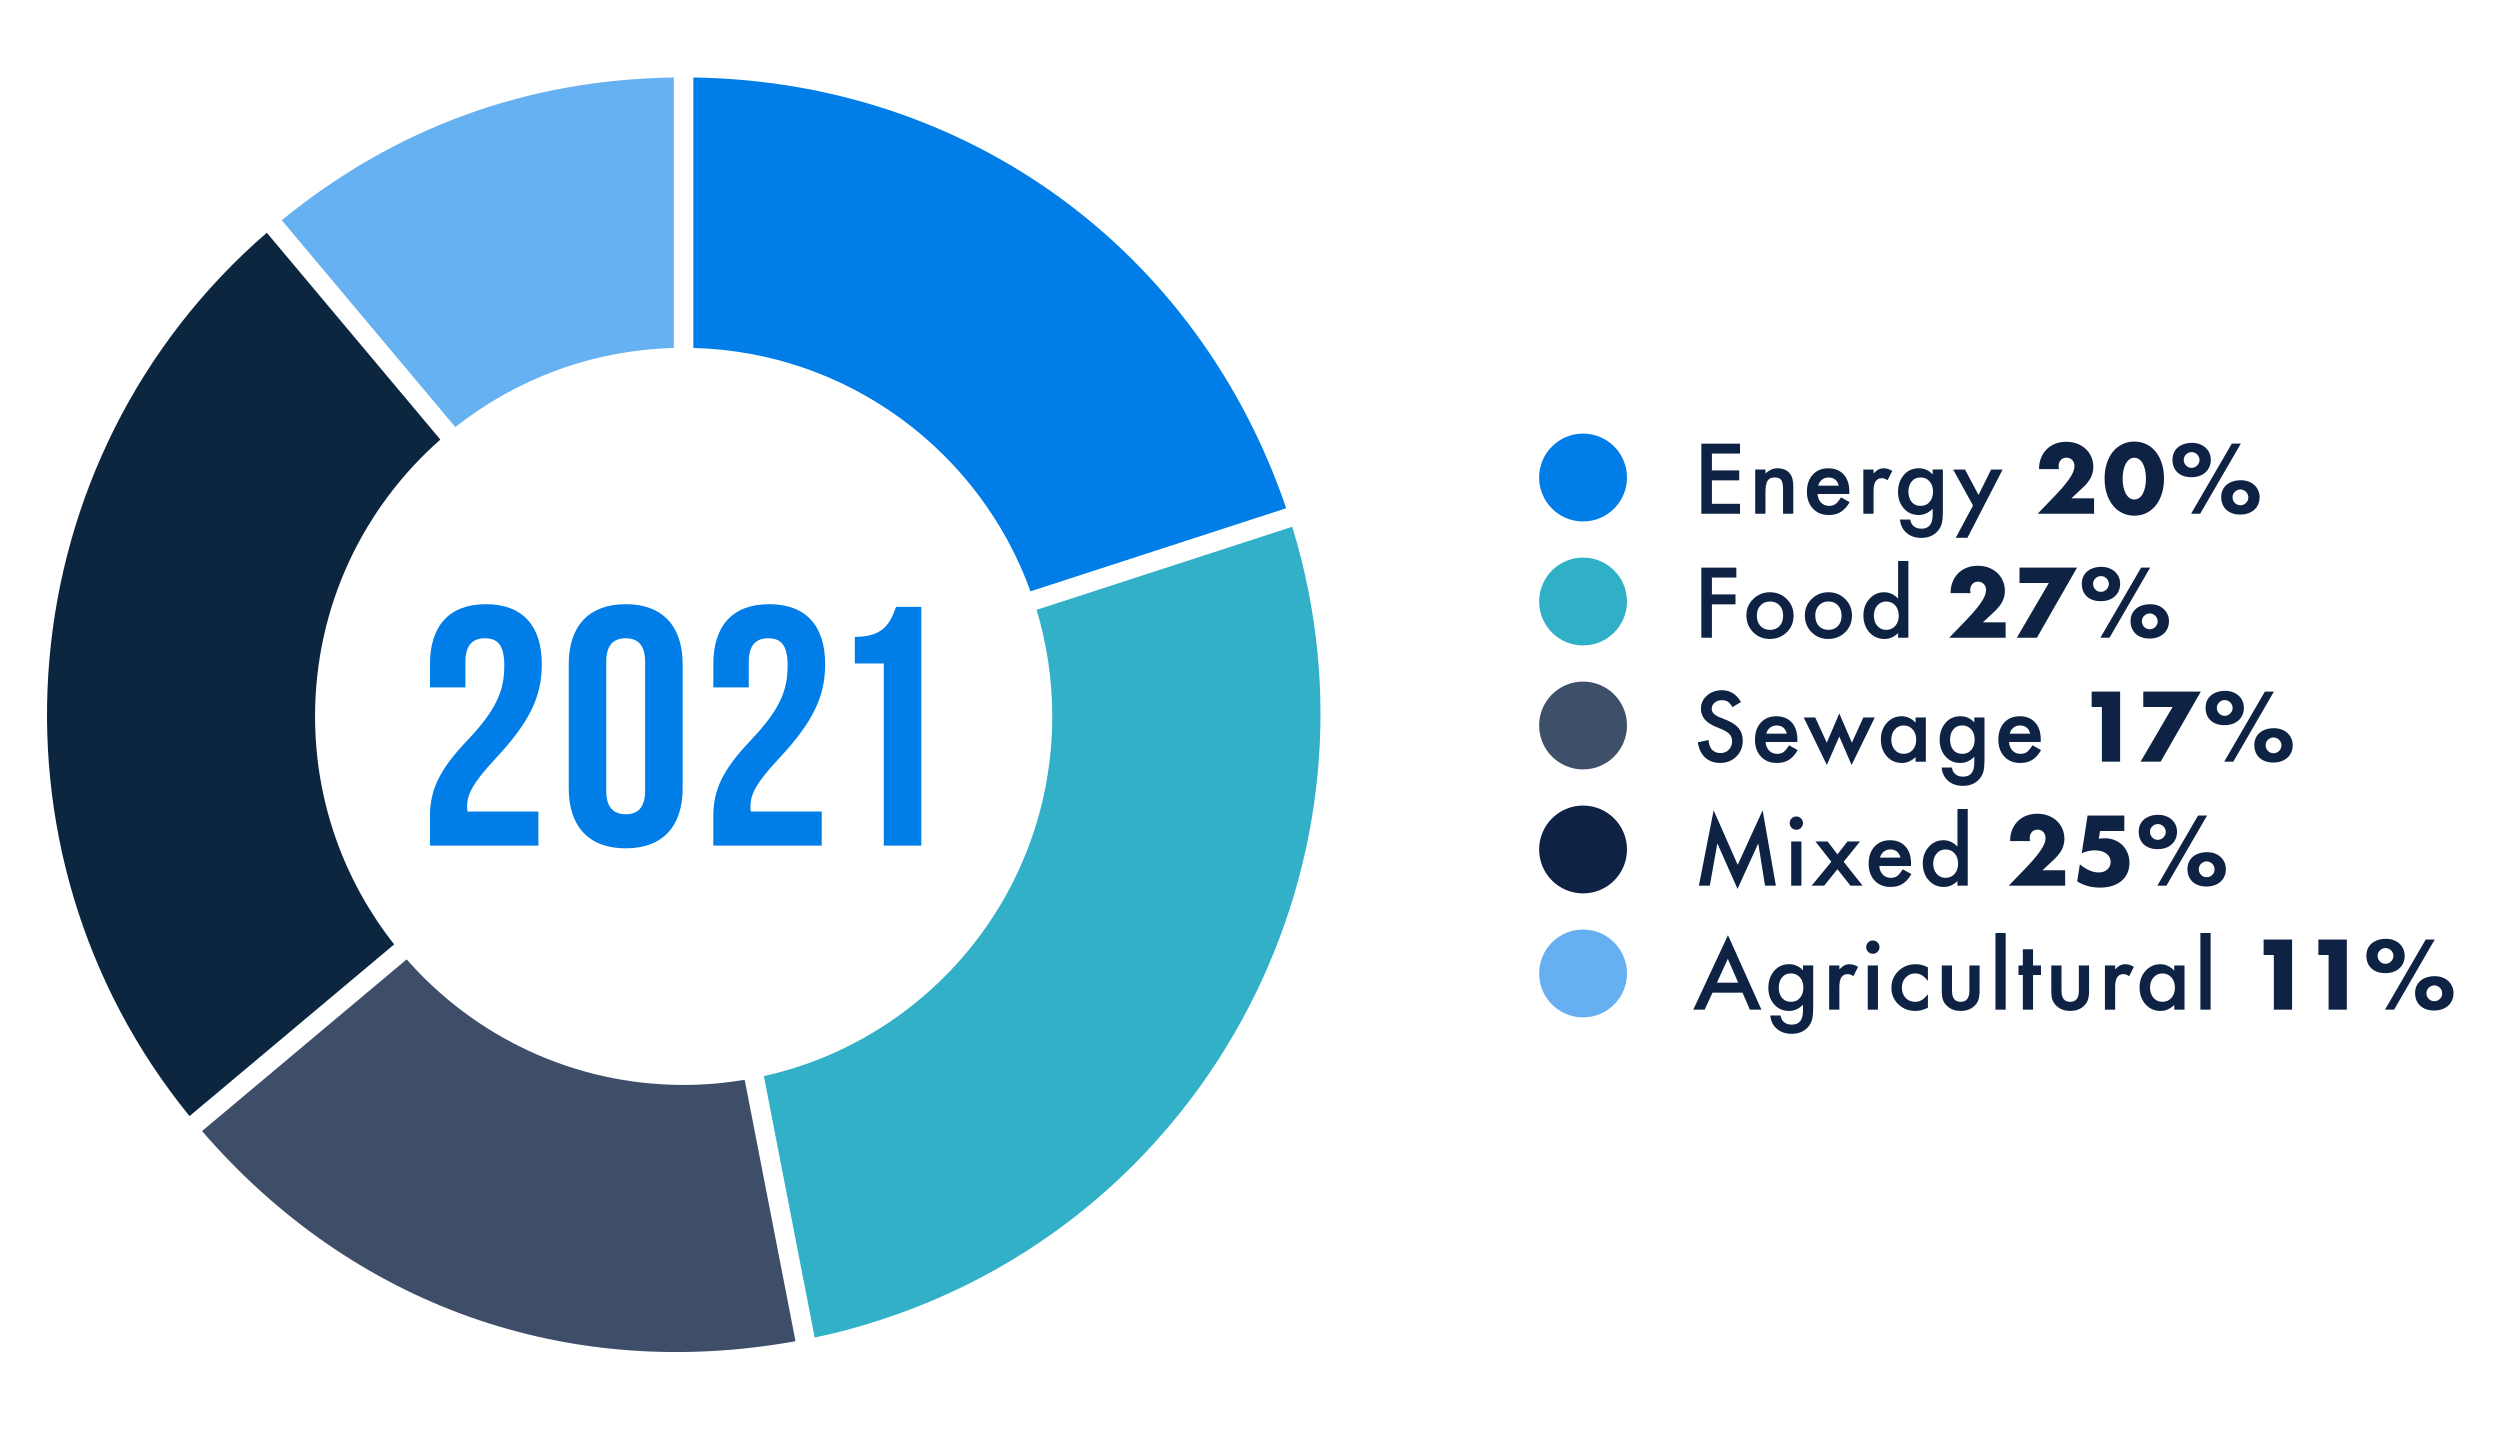 <?xml version="1.0" encoding="utf-8"?>
<!-- Generator: Adobe Illustrator 24.0.3, SVG Export Plug-In . SVG Version: 6.00 Build 0)  -->
<svg version="1.1" id="Layer_1" xmlns="http://www.w3.org/2000/svg" xmlns:xlink="http://www.w3.org/1999/xlink" x="0px" y="0px"
	 viewBox="0 0 161.309 92.239" style="enable-background:new 0 0 161.309 92.239;" xml:space="preserve">
<style type="text/css">
	.st0{fill:#0C2640;}
	.st1{fill:#3E4E69;}
	.st2{fill:#31B0C8;}
	.st3{fill:#007DE7;}
	.st4{fill:#66B1F1;}
	.st5{fill:#0E2244;}
	.st6{fill:#30B0C7;}
	.st7{fill:#3D4F69;}
	.st8{fill:#66B0F2;}
</style>
<g>
	<path class="st0" d="M20.329,46.221c0-7.117,3.13-13.499,8.084-17.858L17.215,15.017C0.455,29.518-1.76,54.826,12.228,72.016
		l13.206-11.081C22.24,56.886,20.329,51.778,20.329,46.221"/>
	<path class="st1" d="M44.112,70.004c-7.126,0-13.514-3.138-17.873-8.102L13.036,72.98c9.735,11.283,23.625,16.203,38.293,13.56
		L48.05,69.673C46.769,69.887,45.454,70.004,44.112,70.004"/>
	<path class="st2" d="M83.378,33.989l-16.495,5.36c0.657,2.175,1.013,4.481,1.013,6.871c0,11.358-7.964,20.85-18.609,23.213
		l3.278,16.868c1.489-0.309,2.726-0.641,4.24-1.133C78.154,78.231,89.969,55.368,83.378,33.989"/>
	<path class="st3" d="M66.49,38.153l16.5-5.361C77.295,16.082,62.388,5.252,44.736,5v17.452
		C54.767,22.712,63.253,29.175,66.49,38.153"/>
	<path class="st4" d="M43.478,22.453V5c-9.462,0.131-17.967,3.226-25.299,9.208L29.38,27.557
		C33.277,24.477,38.159,22.593,43.478,22.453"/>
</g>
<g>
	<path class="st3" d="M102.145,33.646c1.566,0,2.835-1.269,2.835-2.835c0-1.565-1.269-2.834-2.835-2.834s-2.835,1.269-2.835,2.834
		C99.31,32.377,100.579,33.646,102.145,33.646"/>
</g>
<g>
	<path class="st5" d="M112.272,29.266h-1.813v1.087h1.761v0.642h-1.761v1.512h1.813v0.642h-2.496v-4.523h2.496V29.266z"/>
	<path class="st5" d="M113.253,30.294h0.662v0.264c0.23-0.229,0.49-0.343,0.779-0.343c0.332,0,0.591,0.104,0.776,0.313
		c0.16,0.178,0.24,0.468,0.24,0.87v1.749h-0.662v-1.594c0-0.281-0.039-0.476-0.117-0.583c-0.076-0.109-0.215-0.164-0.416-0.164
		c-0.219,0-0.374,0.072-0.466,0.217c-0.09,0.143-0.135,0.392-0.135,0.747v1.377h-0.662L113.253,30.294L113.253,30.294z"/>
	<path class="st5" d="M119.321,31.876h-2.045c0.018,0.234,0.094,0.421,0.229,0.56c0.135,0.137,0.308,0.205,0.519,0.205
		c0.164,0,0.3-0.039,0.407-0.117c0.105-0.078,0.226-0.223,0.36-0.434l0.557,0.311c-0.086,0.146-0.177,0.272-0.272,0.376
		c-0.096,0.105-0.198,0.191-0.308,0.258c-0.109,0.068-0.228,0.117-0.354,0.148s-0.265,0.047-0.413,0.047
		c-0.426,0-0.768-0.137-1.025-0.41c-0.258-0.275-0.387-0.641-0.387-1.096c0-0.451,0.125-0.816,0.375-1.096
		c0.252-0.275,0.586-0.413,1.002-0.413c0.42,0,0.752,0.134,0.996,0.401c0.242,0.266,0.363,0.634,0.363,1.104L119.321,31.876z
		 M118.645,31.337c-0.092-0.352-0.313-0.527-0.665-0.527c-0.08,0-0.155,0.013-0.226,0.037s-0.134,0.06-0.192,0.105
		s-0.107,0.101-0.148,0.165s-0.072,0.138-0.094,0.22H118.645z"/>
	<path class="st5" d="M120.229,30.294h0.659v0.255c0.121-0.127,0.229-0.214,0.322-0.261c0.096-0.049,0.209-0.073,0.34-0.073
		c0.174,0,0.355,0.057,0.545,0.17l-0.302,0.604c-0.125-0.09-0.247-0.135-0.366-0.135c-0.359,0-0.539,0.271-0.539,0.814v1.479h-0.659
		V30.294z"/>
	<path class="st5" d="M125.359,33.08c0,0.135-0.005,0.253-0.014,0.356c-0.009,0.102-0.021,0.192-0.036,0.271
		c-0.047,0.215-0.139,0.399-0.275,0.554c-0.258,0.297-0.612,0.445-1.063,0.445c-0.381,0-0.694-0.103-0.94-0.308
		c-0.254-0.211-0.4-0.503-0.439-0.876h0.662c0.025,0.141,0.067,0.249,0.126,0.325c0.137,0.178,0.336,0.267,0.598,0.267
		c0.482,0,0.724-0.296,0.724-0.888v-0.398c-0.262,0.268-0.563,0.401-0.905,0.401c-0.389,0-0.707-0.141-0.955-0.422
		c-0.25-0.285-0.375-0.642-0.375-1.069c0-0.416,0.116-0.77,0.349-1.061c0.25-0.309,0.58-0.463,0.99-0.463
		c0.359,0,0.658,0.134,0.896,0.401v-0.322h0.659v2.787H125.359z M124.726,31.727c0-0.277-0.074-0.499-0.223-0.665
		c-0.15-0.17-0.343-0.255-0.577-0.255c-0.25,0-0.447,0.093-0.592,0.278c-0.131,0.166-0.196,0.381-0.196,0.645
		c0,0.26,0.065,0.473,0.196,0.639c0.143,0.182,0.34,0.272,0.592,0.272s0.451-0.092,0.598-0.275
		C124.658,32.199,124.726,31.986,124.726,31.727z"/>
	<path class="st5" d="M127.306,32.617l-1.283-2.323h0.765l0.873,1.641l0.814-1.641h0.744l-2.273,4.406h-0.753L127.306,32.617z"/>
</g>
<g>
	<path class="st5" d="M135.118,33.148h-3.642l1.122-1.164c0.296-0.308,0.527-0.569,0.695-0.783s0.293-0.395,0.375-0.543
		c0.082-0.147,0.134-0.268,0.153-0.359c0.021-0.093,0.03-0.17,0.03-0.234c0-0.068-0.012-0.134-0.033-0.198
		c-0.022-0.063-0.055-0.121-0.099-0.171s-0.098-0.09-0.159-0.12c-0.062-0.029-0.135-0.045-0.219-0.045
		c-0.16,0-0.285,0.052-0.375,0.156c-0.091,0.104-0.136,0.234-0.136,0.39c0,0.044,0.006,0.108,0.019,0.192h-1.284
		c0-0.264,0.043-0.504,0.129-0.72c0.086-0.217,0.207-0.402,0.363-0.559c0.155-0.156,0.341-0.275,0.555-0.359
		s0.449-0.126,0.705-0.126c0.252,0,0.485,0.04,0.699,0.119c0.214,0.08,0.398,0.192,0.555,0.336c0.156,0.145,0.278,0.315,0.366,0.514
		s0.132,0.413,0.132,0.645c0,0.248-0.053,0.478-0.159,0.688c-0.105,0.21-0.274,0.425-0.507,0.645l-0.75,0.702h1.464L135.118,33.148
		L135.118,33.148z"/>
	<path class="st5" d="M135.796,30.88c0-0.36,0.047-0.688,0.142-0.981c0.094-0.294,0.226-0.545,0.396-0.753s0.372-0.369,0.606-0.483
		c0.233-0.113,0.492-0.171,0.776-0.171c0.28,0,0.538,0.058,0.774,0.171c0.235,0.114,0.438,0.275,0.605,0.483
		s0.299,0.459,0.394,0.753c0.094,0.294,0.141,0.621,0.141,0.981c0,0.359-0.047,0.687-0.141,0.98
		c-0.095,0.294-0.226,0.546-0.394,0.756s-0.37,0.372-0.605,0.486c-0.236,0.114-0.494,0.171-0.774,0.171
		c-0.284,0-0.543-0.057-0.776-0.171c-0.234-0.114-0.437-0.276-0.606-0.486s-0.302-0.462-0.396-0.756
		C135.843,31.566,135.796,31.239,135.796,30.88z M136.96,30.88c0,0.199,0.018,0.382,0.054,0.546s0.087,0.306,0.153,0.426
		s0.145,0.213,0.237,0.279c0.092,0.065,0.195,0.099,0.312,0.099c0.112,0,0.215-0.033,0.31-0.099
		c0.094-0.066,0.173-0.159,0.236-0.279c0.064-0.12,0.114-0.262,0.15-0.426s0.054-0.347,0.054-0.546c0-0.196-0.018-0.377-0.054-0.543
		s-0.086-0.309-0.15-0.427c-0.063-0.117-0.143-0.21-0.236-0.275c-0.095-0.066-0.197-0.1-0.31-0.1c-0.116,0-0.22,0.033-0.312,0.1
		c-0.093,0.065-0.171,0.158-0.237,0.275c-0.066,0.118-0.117,0.261-0.153,0.427S136.96,30.684,136.96,30.88z"/>
	<path class="st5" d="M140.176,29.661c0-0.168,0.031-0.319,0.093-0.456c0.062-0.136,0.149-0.25,0.262-0.342
		c0.111-0.092,0.245-0.163,0.398-0.213c0.154-0.05,0.325-0.075,0.514-0.075c0.172,0,0.332,0.027,0.479,0.081
		c0.148,0.055,0.276,0.129,0.384,0.226c0.108,0.096,0.192,0.211,0.252,0.345c0.061,0.134,0.091,0.281,0.091,0.44
		c0,0.173-0.031,0.327-0.094,0.466c-0.062,0.138-0.147,0.256-0.258,0.354c-0.11,0.099-0.242,0.173-0.396,0.226
		c-0.154,0.052-0.323,0.077-0.508,0.077c-0.371,0-0.668-0.101-0.888-0.303S140.176,30.01,140.176,29.661z M140.902,29.674
		c0,0.136,0.048,0.256,0.144,0.359c0.096,0.104,0.218,0.156,0.366,0.156c0.067,0,0.133-0.014,0.195-0.042
		c0.062-0.028,0.115-0.065,0.161-0.111s0.083-0.1,0.111-0.162s0.042-0.127,0.042-0.194c0-0.072-0.014-0.14-0.042-0.201
		c-0.028-0.062-0.065-0.116-0.114-0.162c-0.048-0.046-0.103-0.082-0.165-0.108c-0.062-0.025-0.125-0.038-0.188-0.038
		c-0.136,0-0.255,0.049-0.357,0.146C140.953,29.414,140.902,29.533,140.902,29.674z M144.004,28.623h0.582l-2.622,4.524h-0.588
		L144.004,28.623z M143.32,32.073c0-0.168,0.03-0.318,0.093-0.453c0.062-0.134,0.147-0.248,0.258-0.342s0.243-0.166,0.399-0.216
		c0.155-0.05,0.327-0.075,0.516-0.075c0.18,0,0.344,0.027,0.492,0.081c0.147,0.054,0.274,0.13,0.381,0.229
		c0.105,0.098,0.189,0.214,0.249,0.348s0.09,0.279,0.09,0.435c0,0.168-0.03,0.321-0.09,0.459c-0.06,0.139-0.146,0.257-0.255,0.354
		c-0.11,0.098-0.242,0.174-0.396,0.228c-0.153,0.055-0.324,0.081-0.513,0.081c-0.184,0-0.351-0.025-0.501-0.078
		c-0.15-0.052-0.279-0.127-0.387-0.225c-0.108-0.098-0.191-0.217-0.249-0.357C143.349,32.401,143.32,32.245,143.32,32.073z
		 M144.052,32.086c0,0.144,0.049,0.266,0.147,0.365c0.098,0.101,0.219,0.15,0.362,0.15c0.141,0,0.261-0.05,0.36-0.15
		c0.1-0.1,0.15-0.22,0.15-0.359c0-0.072-0.015-0.14-0.042-0.201c-0.028-0.062-0.066-0.116-0.114-0.162s-0.104-0.082-0.165-0.108
		c-0.062-0.025-0.125-0.039-0.189-0.039c-0.132,0-0.25,0.049-0.354,0.145C144.104,31.821,144.052,31.941,144.052,32.086z"/>
</g>
<g>
	<path class="st6" d="M102.145,41.646c1.566,0,2.835-1.269,2.835-2.835c0-1.565-1.269-2.834-2.835-2.834s-2.835,1.269-2.835,2.834
		C99.31,40.377,100.579,41.646,102.145,41.646"/>
</g>
<g>
	<path class="st5" d="M112.035,37.266h-1.576v1.087h1.521v0.642h-1.521v2.153h-0.683v-4.523h2.259V37.266z"/>
	<path class="st5" d="M112.685,39.7c0-0.412,0.147-0.763,0.442-1.052s0.654-0.434,1.078-0.434c0.426,0,0.787,0.146,1.084,0.437
		c0.293,0.291,0.439,0.648,0.439,1.072c0,0.428-0.147,0.786-0.442,1.075c-0.297,0.287-0.661,0.431-1.093,0.431
		c-0.428,0-0.786-0.146-1.075-0.439C112.83,40.501,112.685,40.138,112.685,39.7z M113.359,39.712c0,0.285,0.076,0.511,0.229,0.677
		c0.156,0.168,0.362,0.252,0.618,0.252c0.258,0,0.464-0.083,0.618-0.249s0.231-0.388,0.231-0.665s-0.077-0.499-0.231-0.665
		c-0.156-0.168-0.362-0.252-0.618-0.252c-0.252,0-0.456,0.084-0.612,0.252S113.359,39.446,113.359,39.712z"/>
	<path class="st5" d="M116.454,39.7c0-0.412,0.147-0.763,0.442-1.052s0.654-0.434,1.078-0.434c0.426,0,0.788,0.146,1.084,0.437
		c0.293,0.291,0.439,0.648,0.439,1.072c0,0.428-0.147,0.786-0.442,1.075c-0.297,0.287-0.661,0.431-1.093,0.431
		c-0.428,0-0.786-0.146-1.075-0.439C116.598,40.501,116.454,40.138,116.454,39.7z M117.128,39.712c0,0.285,0.076,0.511,0.229,0.677
		c0.156,0.168,0.362,0.252,0.618,0.252c0.258,0,0.464-0.083,0.619-0.249s0.231-0.388,0.231-0.665s-0.077-0.499-0.231-0.665
		c-0.156-0.168-0.362-0.252-0.619-0.252c-0.252,0-0.456,0.084-0.612,0.252S117.128,39.446,117.128,39.712z"/>
	<path class="st5" d="M122.473,36.199h0.662v4.948h-0.662v-0.299c-0.26,0.254-0.554,0.381-0.882,0.381
		c-0.391,0-0.715-0.143-0.973-0.428c-0.256-0.291-0.384-0.654-0.384-1.09c0-0.426,0.128-0.781,0.384-1.066
		c0.254-0.287,0.573-0.431,0.958-0.431c0.334,0,0.633,0.137,0.896,0.41v-2.425H122.473z M120.908,39.712
		c0,0.273,0.073,0.496,0.22,0.668c0.15,0.174,0.34,0.261,0.568,0.261c0.244,0,0.441-0.084,0.592-0.252
		c0.15-0.174,0.226-0.395,0.226-0.662s-0.075-0.488-0.226-0.662c-0.15-0.17-0.346-0.255-0.586-0.255
		c-0.227,0-0.416,0.086-0.568,0.258C120.984,39.241,120.908,39.456,120.908,39.712z"/>
</g>
<g>
	<path class="st5" d="M129.412,41.148h-3.642l1.122-1.164c0.296-0.308,0.527-0.569,0.695-0.783s0.293-0.395,0.375-0.543
		c0.082-0.147,0.134-0.268,0.153-0.359c0.021-0.093,0.03-0.17,0.03-0.234c0-0.068-0.012-0.134-0.033-0.198
		c-0.022-0.063-0.055-0.121-0.099-0.171c-0.044-0.05-0.098-0.09-0.159-0.12c-0.062-0.029-0.135-0.045-0.219-0.045
		c-0.16,0-0.285,0.052-0.375,0.156c-0.091,0.104-0.136,0.234-0.136,0.39c0,0.044,0.006,0.108,0.019,0.192h-1.284
		c0-0.264,0.043-0.504,0.129-0.72c0.086-0.217,0.207-0.402,0.363-0.559c0.155-0.156,0.341-0.275,0.555-0.359
		s0.449-0.126,0.705-0.126c0.252,0,0.485,0.04,0.699,0.119c0.214,0.08,0.398,0.192,0.555,0.336c0.156,0.145,0.278,0.315,0.366,0.514
		s0.132,0.413,0.132,0.645c0,0.248-0.053,0.478-0.159,0.688c-0.105,0.21-0.274,0.425-0.507,0.645l-0.75,0.702h1.464L129.412,41.148
		L129.412,41.148z"/>
	<path class="st5" d="M132.196,37.619h-1.89v-0.996h3.714l-2.592,4.524h-1.295L132.196,37.619z"/>
	<path class="st5" d="M134.326,37.661c0-0.168,0.031-0.319,0.093-0.456c0.062-0.136,0.149-0.25,0.262-0.342
		c0.111-0.092,0.245-0.163,0.398-0.213c0.154-0.05,0.325-0.075,0.514-0.075c0.172,0,0.332,0.027,0.479,0.081
		c0.148,0.055,0.276,0.129,0.384,0.226c0.108,0.096,0.192,0.211,0.252,0.345c0.061,0.134,0.091,0.281,0.091,0.44
		c0,0.173-0.031,0.327-0.094,0.466c-0.062,0.138-0.147,0.256-0.258,0.354c-0.11,0.099-0.242,0.173-0.396,0.226
		c-0.154,0.052-0.323,0.077-0.508,0.077c-0.371,0-0.668-0.101-0.888-0.303S134.326,38.01,134.326,37.661z M135.053,37.674
		c0,0.136,0.048,0.256,0.144,0.359c0.096,0.104,0.218,0.156,0.366,0.156c0.067,0,0.133-0.014,0.195-0.042
		c0.062-0.028,0.115-0.065,0.161-0.111s0.083-0.1,0.111-0.162s0.042-0.127,0.042-0.194c0-0.072-0.014-0.14-0.042-0.201
		c-0.028-0.062-0.065-0.116-0.114-0.162c-0.048-0.046-0.103-0.082-0.165-0.108c-0.062-0.025-0.125-0.038-0.188-0.038
		c-0.136,0-0.255,0.049-0.357,0.146C135.104,37.414,135.053,37.533,135.053,37.674z M138.154,36.623h0.582l-2.622,4.524h-0.588
		L138.154,36.623z M137.471,40.073c0-0.168,0.03-0.318,0.093-0.453c0.062-0.134,0.147-0.248,0.258-0.342s0.243-0.166,0.399-0.216
		c0.155-0.05,0.327-0.075,0.516-0.075c0.18,0,0.344,0.027,0.492,0.081c0.147,0.054,0.274,0.13,0.381,0.229
		c0.105,0.098,0.189,0.214,0.249,0.348s0.09,0.279,0.09,0.435c0,0.168-0.03,0.321-0.09,0.459c-0.06,0.139-0.146,0.257-0.255,0.354
		c-0.11,0.098-0.242,0.174-0.396,0.228c-0.153,0.055-0.324,0.081-0.513,0.081c-0.184,0-0.351-0.025-0.501-0.078
		c-0.15-0.052-0.279-0.127-0.387-0.225c-0.108-0.098-0.191-0.217-0.249-0.357C137.499,40.401,137.471,40.245,137.471,40.073z
		 M138.202,40.086c0,0.144,0.049,0.266,0.147,0.365c0.098,0.101,0.219,0.15,0.362,0.15c0.141,0,0.261-0.05,0.36-0.15
		c0.1-0.1,0.15-0.22,0.15-0.359c0-0.072-0.015-0.14-0.042-0.201c-0.028-0.062-0.066-0.116-0.114-0.162s-0.104-0.082-0.165-0.108
		c-0.062-0.025-0.125-0.039-0.189-0.039c-0.132,0-0.25,0.049-0.354,0.145C138.254,39.821,138.202,39.941,138.202,40.086z"/>
</g>
<g>
	<path class="st7" d="M102.145,49.646c1.566,0,2.835-1.269,2.835-2.835c0-1.565-1.269-2.834-2.835-2.834s-2.835,1.269-2.835,2.834
		C99.31,48.377,100.579,49.646,102.145,49.646"/>
</g>
<g>
	<path class="st5" d="M112.334,45.298l-0.554,0.328c-0.104-0.18-0.202-0.297-0.296-0.352c-0.098-0.062-0.224-0.094-0.378-0.094
		c-0.189,0-0.347,0.054-0.472,0.161c-0.125,0.105-0.188,0.238-0.188,0.398c0,0.221,0.164,0.398,0.492,0.533l0.451,0.185
		c0.367,0.148,0.636,0.33,0.806,0.543c0.17,0.215,0.255,0.477,0.255,0.787c0,0.416-0.139,0.76-0.416,1.031
		c-0.279,0.273-0.626,0.41-1.04,0.41c-0.393,0-0.717-0.116-0.973-0.349c-0.252-0.232-0.409-0.56-0.472-0.981l0.691-0.152
		c0.031,0.266,0.086,0.449,0.164,0.551c0.141,0.195,0.346,0.293,0.615,0.293c0.213,0,0.39-0.071,0.53-0.214s0.211-0.323,0.211-0.542
		c0-0.088-0.012-0.168-0.037-0.242c-0.024-0.072-0.062-0.141-0.114-0.201c-0.052-0.062-0.119-0.119-0.201-0.174
		c-0.082-0.053-0.18-0.104-0.293-0.153l-0.437-0.182c-0.619-0.262-0.929-0.645-0.929-1.148c0-0.34,0.13-0.624,0.39-0.853
		c0.26-0.23,0.583-0.346,0.97-0.346C111.633,44.536,112.041,44.79,112.334,45.298z"/>
	<path class="st5" d="M115.969,47.876h-2.045c0.018,0.234,0.094,0.421,0.229,0.56c0.135,0.137,0.308,0.205,0.519,0.205
		c0.164,0,0.3-0.039,0.407-0.117c0.105-0.078,0.226-0.223,0.36-0.434l0.557,0.311c-0.086,0.146-0.177,0.272-0.272,0.376
		c-0.096,0.105-0.198,0.191-0.308,0.258c-0.109,0.068-0.228,0.117-0.354,0.148s-0.265,0.047-0.413,0.047
		c-0.426,0-0.768-0.137-1.025-0.41c-0.258-0.275-0.387-0.641-0.387-1.096c0-0.451,0.125-0.816,0.375-1.096
		c0.252-0.275,0.586-0.413,1.002-0.413c0.42,0,0.752,0.134,0.996,0.401c0.242,0.266,0.363,0.634,0.363,1.104L115.969,47.876z
		 M115.292,47.337c-0.092-0.352-0.313-0.527-0.665-0.527c-0.08,0-0.155,0.013-0.226,0.037s-0.134,0.06-0.192,0.105
		s-0.107,0.101-0.148,0.165s-0.072,0.138-0.094,0.22H115.292z"/>
	<path class="st5" d="M117.125,46.294l0.747,1.629l0.806-1.89l0.812,1.89l0.738-1.629h0.738l-1.494,3.067l-0.794-1.837l-0.803,1.837
		l-1.491-3.067H117.125z"/>
	<path class="st5" d="M123.599,46.294h0.662v2.854h-0.662v-0.299c-0.271,0.254-0.563,0.381-0.876,0.381
		c-0.395,0-0.721-0.143-0.979-0.428c-0.256-0.291-0.384-0.654-0.384-1.09c0-0.428,0.128-0.784,0.384-1.069s0.576-0.428,0.961-0.428
		c0.332,0,0.63,0.137,0.894,0.41L123.599,46.294L123.599,46.294z M122.034,47.712c0,0.273,0.073,0.496,0.22,0.668
		c0.15,0.174,0.34,0.261,0.568,0.261c0.244,0,0.441-0.084,0.592-0.252c0.15-0.174,0.226-0.395,0.226-0.662s-0.075-0.488-0.226-0.662
		c-0.15-0.17-0.346-0.255-0.586-0.255c-0.227,0-0.416,0.086-0.568,0.258C122.11,47.241,122.034,47.456,122.034,47.712z"/>
	<path class="st5" d="M128.045,49.08c0,0.135-0.005,0.253-0.014,0.356c-0.009,0.102-0.021,0.192-0.036,0.271
		c-0.047,0.215-0.139,0.399-0.275,0.554c-0.258,0.297-0.612,0.445-1.063,0.445c-0.381,0-0.694-0.103-0.94-0.308
		c-0.254-0.211-0.4-0.503-0.439-0.876h0.662c0.025,0.141,0.067,0.249,0.126,0.325c0.137,0.178,0.336,0.267,0.598,0.267
		c0.482,0,0.724-0.296,0.724-0.888v-0.398c-0.262,0.268-0.563,0.401-0.905,0.401c-0.389,0-0.707-0.141-0.955-0.422
		c-0.25-0.285-0.375-0.642-0.375-1.069c0-0.416,0.116-0.77,0.349-1.061c0.25-0.309,0.58-0.463,0.99-0.463
		c0.359,0,0.658,0.134,0.896,0.401v-0.322h0.659v2.787H128.045z M127.412,47.727c0-0.277-0.074-0.499-0.223-0.665
		c-0.15-0.17-0.343-0.255-0.577-0.255c-0.25,0-0.447,0.093-0.592,0.278c-0.131,0.166-0.196,0.381-0.196,0.645
		c0,0.26,0.065,0.473,0.196,0.639c0.143,0.182,0.34,0.272,0.592,0.272s0.451-0.092,0.598-0.275
		C127.345,48.199,127.412,47.986,127.412,47.727z"/>
	<path class="st5" d="M131.673,47.876h-2.045c0.018,0.234,0.094,0.421,0.229,0.56c0.135,0.137,0.308,0.205,0.519,0.205
		c0.164,0,0.3-0.039,0.407-0.117c0.105-0.078,0.226-0.223,0.36-0.434l0.557,0.311c-0.086,0.146-0.177,0.272-0.272,0.376
		c-0.096,0.105-0.198,0.191-0.308,0.258c-0.109,0.068-0.228,0.117-0.354,0.148s-0.265,0.047-0.413,0.047
		c-0.426,0-0.768-0.137-1.025-0.41c-0.258-0.275-0.387-0.641-0.387-1.096c0-0.451,0.125-0.816,0.375-1.096
		c0.252-0.275,0.586-0.413,1.002-0.413c0.42,0,0.752,0.134,0.996,0.401c0.242,0.266,0.363,0.634,0.363,1.104L131.673,47.876z
		 M130.996,47.337c-0.092-0.352-0.313-0.527-0.665-0.527c-0.08,0-0.155,0.013-0.226,0.037s-0.134,0.06-0.191,0.105
		s-0.107,0.101-0.148,0.165s-0.072,0.138-0.094,0.22H130.996z"/>
</g>
<g>
	<path class="st5" d="M135.622,45.619h-0.66v-0.996h1.836v4.524h-1.176V45.619z"/>
	<path class="st5" d="M140.182,45.619h-1.89v-0.996h3.714l-2.592,4.524h-1.296L140.182,45.619z"/>
	<path class="st5" d="M142.312,45.661c0-0.168,0.031-0.319,0.093-0.456c0.062-0.136,0.149-0.25,0.262-0.342
		c0.111-0.092,0.245-0.163,0.398-0.213c0.154-0.05,0.325-0.075,0.514-0.075c0.172,0,0.332,0.027,0.479,0.081
		c0.148,0.055,0.276,0.129,0.384,0.226c0.108,0.096,0.192,0.211,0.252,0.345c0.061,0.134,0.091,0.281,0.091,0.44
		c0,0.173-0.031,0.327-0.094,0.466c-0.062,0.138-0.147,0.256-0.258,0.354c-0.11,0.099-0.242,0.173-0.396,0.226
		c-0.154,0.052-0.323,0.077-0.508,0.077c-0.371,0-0.668-0.101-0.888-0.303S142.312,46.01,142.312,45.661z M143.038,45.674
		c0,0.136,0.048,0.256,0.144,0.359c0.096,0.104,0.218,0.156,0.366,0.156c0.067,0,0.133-0.014,0.195-0.042
		c0.062-0.028,0.115-0.065,0.161-0.111s0.083-0.1,0.111-0.162s0.042-0.127,0.042-0.194c0-0.072-0.014-0.14-0.042-0.201
		c-0.028-0.062-0.065-0.116-0.114-0.162c-0.048-0.046-0.103-0.082-0.165-0.108c-0.062-0.025-0.125-0.038-0.188-0.038
		c-0.136,0-0.255,0.049-0.357,0.146C143.089,45.414,143.038,45.533,143.038,45.674z M146.14,44.623h0.582l-2.622,4.524h-0.588
		L146.14,44.623z M145.456,48.073c0-0.168,0.03-0.318,0.093-0.453c0.062-0.134,0.147-0.248,0.258-0.342s0.243-0.166,0.399-0.216
		c0.155-0.05,0.327-0.075,0.516-0.075c0.18,0,0.344,0.027,0.492,0.081c0.147,0.054,0.274,0.13,0.381,0.229
		c0.105,0.098,0.189,0.214,0.249,0.348s0.09,0.279,0.09,0.435c0,0.168-0.03,0.321-0.09,0.459c-0.06,0.139-0.146,0.257-0.255,0.354
		c-0.11,0.098-0.242,0.174-0.396,0.228c-0.153,0.055-0.324,0.081-0.513,0.081c-0.184,0-0.351-0.025-0.501-0.078
		c-0.15-0.052-0.279-0.127-0.387-0.225c-0.108-0.098-0.191-0.217-0.249-0.357C145.485,48.401,145.456,48.245,145.456,48.073z
		 M146.188,48.086c0,0.144,0.049,0.266,0.147,0.365c0.098,0.101,0.219,0.15,0.362,0.15c0.141,0,0.261-0.05,0.36-0.15
		c0.1-0.1,0.15-0.22,0.15-0.359c0-0.072-0.015-0.14-0.042-0.201c-0.028-0.062-0.066-0.116-0.114-0.162s-0.104-0.082-0.165-0.108
		c-0.062-0.025-0.125-0.039-0.189-0.039c-0.132,0-0.25,0.049-0.354,0.145C146.239,47.821,146.188,47.941,146.188,48.086z"/>
</g>
<g>
	<path class="st5" d="M102.145,57.646c1.566,0,2.835-1.269,2.835-2.835c0-1.565-1.269-2.834-2.835-2.834s-2.835,1.269-2.835,2.834
		C99.31,56.377,100.579,57.646,102.145,57.646"/>
</g>
<g>
	<path class="st5" d="M109.618,57.148l0.952-4.863l1.553,3.516l1.608-3.516l0.855,4.863h-0.7l-0.437-2.73l-1.339,2.938l-1.301-2.941
		l-0.486,2.733C110.323,57.148,109.618,57.148,109.618,57.148z"/>
	<path class="st5" d="M115.475,53.107c0-0.115,0.042-0.215,0.126-0.299s0.185-0.126,0.302-0.126c0.119,0,0.221,0.042,0.305,0.126
		c0.084,0.082,0.126,0.183,0.126,0.302s-0.042,0.221-0.126,0.305c-0.082,0.084-0.183,0.126-0.302,0.126s-0.221-0.042-0.305-0.126
		S115.475,53.229,115.475,53.107z M116.234,54.294v2.854h-0.659v-2.854H116.234z"/>
	<path class="st5" d="M118.164,55.604l-1.026-1.31h0.785l0.636,0.832l0.647-0.832h0.809l-1.055,1.31l1.222,1.544h-0.785
		l-0.838-1.066l-0.859,1.066h-0.806L118.164,55.604z"/>
	<path class="st5" d="M123.304,55.876h-2.045c0.018,0.234,0.094,0.421,0.229,0.56c0.135,0.137,0.308,0.205,0.519,0.205
		c0.164,0,0.3-0.039,0.407-0.117c0.105-0.078,0.226-0.223,0.36-0.434l0.557,0.311c-0.086,0.146-0.177,0.272-0.272,0.376
		c-0.096,0.105-0.198,0.191-0.308,0.258c-0.109,0.068-0.228,0.117-0.354,0.148s-0.265,0.047-0.413,0.047
		c-0.426,0-0.768-0.137-1.025-0.41c-0.258-0.275-0.387-0.641-0.387-1.096c0-0.451,0.125-0.816,0.375-1.096
		c0.252-0.275,0.586-0.413,1.002-0.413c0.42,0,0.752,0.134,0.996,0.401c0.242,0.266,0.363,0.634,0.363,1.104L123.304,55.876z
		 M122.627,55.337c-0.092-0.352-0.313-0.527-0.665-0.527c-0.08,0-0.155,0.013-0.226,0.037s-0.134,0.06-0.191,0.105
		s-0.107,0.101-0.148,0.165s-0.072,0.138-0.094,0.22H122.627z"/>
	<path class="st5" d="M126.303,52.199h0.662v4.948h-0.662v-0.299c-0.26,0.254-0.554,0.381-0.882,0.381
		c-0.391,0-0.715-0.143-0.973-0.428c-0.256-0.291-0.384-0.654-0.384-1.09c0-0.426,0.128-0.781,0.384-1.066
		c0.254-0.287,0.573-0.431,0.958-0.431c0.334,0,0.633,0.137,0.896,0.41v-2.425H126.303z M124.738,55.712
		c0,0.273,0.073,0.496,0.22,0.668c0.15,0.174,0.34,0.261,0.568,0.261c0.244,0,0.441-0.084,0.592-0.252
		c0.15-0.174,0.226-0.395,0.226-0.662s-0.075-0.488-0.226-0.662c-0.15-0.17-0.346-0.255-0.586-0.255
		c-0.227,0-0.416,0.086-0.568,0.258C124.814,55.241,124.738,55.456,124.738,55.712z"/>
</g>
<g>
	<path class="st5" d="M133.252,57.148h-3.642l1.122-1.164c0.296-0.308,0.527-0.569,0.695-0.783s0.293-0.395,0.375-0.543
		c0.082-0.147,0.134-0.268,0.153-0.359c0.021-0.093,0.03-0.17,0.03-0.234c0-0.068-0.012-0.134-0.033-0.198
		c-0.022-0.063-0.055-0.121-0.099-0.171s-0.098-0.09-0.159-0.12c-0.062-0.029-0.135-0.045-0.219-0.045
		c-0.16,0-0.285,0.052-0.375,0.156c-0.091,0.104-0.136,0.234-0.136,0.39c0,0.044,0.006,0.108,0.019,0.192h-1.284
		c0-0.264,0.043-0.504,0.129-0.72c0.086-0.217,0.207-0.402,0.363-0.559c0.155-0.156,0.341-0.275,0.555-0.359
		s0.449-0.126,0.705-0.126c0.252,0,0.485,0.04,0.699,0.119c0.214,0.08,0.398,0.192,0.555,0.336c0.156,0.145,0.278,0.315,0.366,0.514
		s0.132,0.413,0.132,0.645c0,0.248-0.053,0.478-0.159,0.688c-0.105,0.21-0.274,0.425-0.507,0.645l-0.75,0.702h1.464L133.252,57.148
		L133.252,57.148z"/>
	<path class="st5" d="M137.068,53.619h-1.566l-0.078,0.498c0.072-0.008,0.139-0.015,0.198-0.021
		c0.061-0.006,0.122-0.009,0.187-0.009c0.228,0,0.439,0.04,0.636,0.119c0.196,0.08,0.364,0.19,0.504,0.33
		c0.14,0.141,0.25,0.309,0.33,0.504c0.08,0.196,0.12,0.41,0.12,0.643c0,0.244-0.045,0.464-0.135,0.66
		c-0.091,0.195-0.218,0.362-0.382,0.501c-0.164,0.138-0.363,0.244-0.6,0.317c-0.236,0.074-0.498,0.111-0.786,0.111
		c-0.271,0-0.531-0.033-0.776-0.099c-0.246-0.066-0.478-0.167-0.693-0.304l0.174-1.104c0.2,0.172,0.404,0.303,0.612,0.393
		s0.405,0.136,0.594,0.136c0.24,0,0.43-0.065,0.57-0.195c0.14-0.13,0.21-0.291,0.21-0.483c0-0.224-0.095-0.404-0.282-0.543
		c-0.188-0.138-0.435-0.207-0.738-0.207c-0.136,0-0.275,0.016-0.42,0.045c-0.144,0.03-0.286,0.077-0.426,0.142l0.378-2.431h2.37
		v0.997H137.068z"/>
	<path class="st5" d="M137.998,53.661c0-0.168,0.03-0.319,0.093-0.456c0.062-0.136,0.148-0.25,0.261-0.342s0.245-0.163,0.399-0.213
		c0.153-0.05,0.325-0.075,0.513-0.075c0.172,0,0.332,0.027,0.48,0.081c0.147,0.055,0.275,0.129,0.384,0.226
		c0.107,0.096,0.191,0.211,0.252,0.345c0.06,0.134,0.09,0.281,0.09,0.44c0,0.173-0.031,0.327-0.093,0.466
		c-0.062,0.138-0.148,0.256-0.258,0.354c-0.11,0.099-0.242,0.173-0.396,0.226c-0.154,0.052-0.323,0.077-0.507,0.077
		c-0.372,0-0.668-0.101-0.888-0.303C138.108,54.284,137.998,54.01,137.998,53.661z M138.724,53.674c0,0.136,0.048,0.256,0.145,0.359
		c0.096,0.104,0.218,0.156,0.365,0.156c0.068,0,0.134-0.014,0.195-0.042c0.062-0.028,0.116-0.065,0.162-0.111s0.083-0.1,0.111-0.162
		c0.027-0.062,0.042-0.127,0.042-0.194c0-0.072-0.015-0.14-0.042-0.201c-0.028-0.062-0.066-0.116-0.114-0.162
		s-0.104-0.082-0.165-0.108c-0.062-0.025-0.125-0.038-0.189-0.038c-0.136,0-0.255,0.049-0.356,0.146
		C138.775,53.414,138.724,53.533,138.724,53.674z M141.826,52.623h0.582l-2.622,4.524h-0.588L141.826,52.623z M141.142,56.073
		c0-0.168,0.031-0.318,0.093-0.453c0.062-0.134,0.148-0.248,0.259-0.342c0.109-0.094,0.242-0.166,0.398-0.216
		s0.328-0.075,0.517-0.075c0.18,0,0.344,0.027,0.491,0.081c0.148,0.054,0.275,0.13,0.382,0.229c0.105,0.098,0.188,0.214,0.248,0.348
		c0.061,0.134,0.091,0.279,0.091,0.435c0,0.168-0.03,0.321-0.091,0.459c-0.06,0.139-0.145,0.257-0.255,0.354
		c-0.109,0.098-0.242,0.174-0.396,0.228c-0.154,0.055-0.325,0.081-0.513,0.081c-0.185,0-0.352-0.025-0.501-0.078
		c-0.15-0.052-0.279-0.127-0.388-0.225c-0.107-0.098-0.19-0.217-0.249-0.357C141.171,56.401,141.142,56.245,141.142,56.073z
		 M141.874,56.086c0,0.144,0.049,0.266,0.146,0.365c0.099,0.101,0.22,0.15,0.363,0.15c0.14,0,0.26-0.05,0.36-0.15
		c0.1-0.1,0.149-0.22,0.149-0.359c0-0.072-0.014-0.14-0.042-0.201c-0.027-0.062-0.065-0.116-0.114-0.162
		c-0.048-0.046-0.103-0.082-0.164-0.108c-0.062-0.025-0.126-0.039-0.189-0.039c-0.132,0-0.25,0.049-0.354,0.145
		C141.926,55.821,141.874,55.941,141.874,56.086z"/>
</g>
<g>
	<path class="st8" d="M102.145,65.646c1.566,0,2.835-1.269,2.835-2.835c0-1.565-1.269-2.834-2.835-2.834s-2.835,1.269-2.835,2.834
		C99.31,64.377,100.579,65.646,102.145,65.646"/>
</g>
<g>
	<path class="st5" d="M112.433,64.049h-1.937l-0.504,1.099h-0.735l2.238-4.808l2.159,4.808h-0.747L112.433,64.049z M112.155,63.407
		l-0.671-1.538l-0.703,1.538H112.155z"/>
	<path class="st5" d="M116.992,65.08c0,0.135-0.004,0.253-0.013,0.356c-0.009,0.102-0.021,0.192-0.037,0.271
		c-0.047,0.215-0.139,0.399-0.275,0.554c-0.258,0.297-0.612,0.445-1.063,0.445c-0.381,0-0.694-0.103-0.94-0.308
		c-0.254-0.211-0.4-0.503-0.439-0.876h0.662c0.025,0.141,0.067,0.249,0.126,0.325c0.137,0.178,0.336,0.267,0.598,0.267
		c0.482,0,0.724-0.296,0.724-0.888v-0.398c-0.262,0.268-0.563,0.401-0.905,0.401c-0.389,0-0.707-0.141-0.955-0.422
		c-0.25-0.285-0.375-0.642-0.375-1.069c0-0.416,0.116-0.77,0.349-1.061c0.25-0.309,0.58-0.463,0.99-0.463
		c0.359,0,0.658,0.134,0.896,0.401v-0.322h0.659v2.787H116.992z M116.36,63.727c0-0.277-0.074-0.499-0.223-0.665
		c-0.15-0.17-0.343-0.255-0.577-0.255c-0.25,0-0.447,0.093-0.592,0.278c-0.131,0.166-0.196,0.381-0.196,0.645
		c0,0.26,0.065,0.473,0.196,0.639c0.143,0.182,0.34,0.272,0.592,0.272s0.451-0.092,0.598-0.275
		C116.292,64.199,116.36,63.986,116.36,63.727z"/>
	<path class="st5" d="M118.022,62.294h0.66v0.255c0.121-0.127,0.229-0.214,0.322-0.261c0.096-0.049,0.209-0.073,0.34-0.073
		c0.174,0,0.355,0.057,0.545,0.17l-0.302,0.604c-0.125-0.09-0.247-0.135-0.366-0.135c-0.359,0-0.539,0.271-0.539,0.814v1.479h-0.66
		V62.294z"/>
	<path class="st5" d="M120.413,61.107c0-0.115,0.042-0.215,0.126-0.299s0.185-0.126,0.302-0.126c0.119,0,0.221,0.042,0.305,0.126
		c0.084,0.082,0.126,0.183,0.126,0.302s-0.042,0.221-0.126,0.305c-0.082,0.084-0.183,0.126-0.302,0.126s-0.221-0.042-0.305-0.126
		S120.413,61.229,120.413,61.107z M121.172,62.294v2.854h-0.659v-2.854C120.513,62.294,121.172,62.294,121.172,62.294z"/>
	<path class="st5" d="M124.396,62.417v0.876c-0.15-0.184-0.285-0.31-0.404-0.378c-0.117-0.07-0.255-0.105-0.413-0.105
		c-0.248,0-0.454,0.087-0.618,0.261s-0.246,0.392-0.246,0.653c0,0.268,0.079,0.487,0.237,0.659c0.16,0.172,0.364,0.258,0.612,0.258
		c0.158,0,0.298-0.034,0.419-0.103c0.117-0.066,0.255-0.195,0.413-0.387v0.87c-0.268,0.139-0.535,0.208-0.803,0.208
		c-0.441,0-0.811-0.143-1.107-0.428c-0.297-0.287-0.445-0.644-0.445-1.069c0-0.426,0.15-0.785,0.451-1.078s0.67-0.439,1.107-0.439
		C123.88,62.215,124.146,62.282,124.396,62.417z"/>
	<path class="st5" d="M125.951,62.294v1.638c0,0.473,0.187,0.709,0.56,0.709s0.56-0.236,0.56-0.709v-1.638h0.659v1.652
		c0,0.229-0.028,0.426-0.085,0.592c-0.055,0.148-0.149,0.282-0.284,0.401c-0.223,0.193-0.506,0.29-0.85,0.29
		c-0.342,0-0.624-0.097-0.847-0.29c-0.137-0.119-0.233-0.253-0.29-0.401c-0.055-0.133-0.082-0.33-0.082-0.592v-1.652
		C125.292,62.294,125.951,62.294,125.951,62.294z"/>
	<path class="st5" d="M129.413,60.199v4.948h-0.659v-4.948C128.754,60.199,129.413,60.199,129.413,60.199z"/>
	<path class="st5" d="M131.18,62.909v2.238h-0.659v-2.238h-0.281v-0.615h0.281v-1.046h0.659v1.046h0.513v0.615
		C131.693,62.909,131.18,62.909,131.18,62.909z"/>
	<path class="st5" d="M133.016,62.294v1.638c0,0.473,0.187,0.709,0.56,0.709s0.56-0.236,0.56-0.709v-1.638h0.659v1.652
		c0,0.229-0.028,0.426-0.085,0.592c-0.055,0.148-0.149,0.282-0.284,0.401c-0.223,0.193-0.506,0.29-0.85,0.29
		c-0.342,0-0.624-0.097-0.847-0.29c-0.137-0.119-0.233-0.253-0.29-0.401c-0.055-0.133-0.082-0.33-0.082-0.592v-1.652
		C132.357,62.294,133.016,62.294,133.016,62.294z"/>
	<path class="st5" d="M135.818,62.294h0.659v0.255c0.121-0.127,0.229-0.214,0.322-0.261c0.096-0.049,0.209-0.073,0.34-0.073
		c0.174,0,0.355,0.057,0.545,0.17l-0.302,0.604c-0.125-0.09-0.247-0.135-0.366-0.135c-0.359,0-0.539,0.271-0.539,0.814v1.479h-0.659
		V62.294z"/>
	<path class="st5" d="M140.291,62.294h0.662v2.854h-0.662v-0.299c-0.271,0.254-0.563,0.381-0.876,0.381
		c-0.395,0-0.721-0.143-0.979-0.428c-0.256-0.291-0.384-0.654-0.384-1.09c0-0.428,0.128-0.784,0.384-1.069s0.576-0.428,0.961-0.428
		c0.332,0,0.63,0.137,0.894,0.41L140.291,62.294L140.291,62.294z M138.727,63.712c0,0.273,0.073,0.496,0.22,0.668
		c0.15,0.174,0.34,0.261,0.568,0.261c0.244,0,0.441-0.084,0.592-0.252c0.15-0.174,0.226-0.395,0.226-0.662s-0.075-0.488-0.226-0.662
		c-0.15-0.17-0.346-0.255-0.586-0.255c-0.227,0-0.416,0.086-0.568,0.258C138.802,63.241,138.727,63.456,138.727,63.712z"/>
	<path class="st5" d="M142.637,60.199v4.948h-0.659v-4.948C141.978,60.199,142.637,60.199,142.637,60.199z"/>
</g>
<g>
	<path class="st5" d="M146.716,61.619h-0.659v-0.996h1.836v4.524h-1.177V61.619z"/>
	<path class="st5" d="M150.25,61.619h-0.66v-0.996h1.836v4.524h-1.176V61.619z"/>
	<path class="st5" d="M152.687,61.661c0-0.168,0.03-0.319,0.093-0.456c0.062-0.136,0.148-0.25,0.261-0.342s0.245-0.163,0.399-0.213
		c0.153-0.05,0.325-0.075,0.513-0.075c0.172,0,0.332,0.027,0.48,0.081c0.147,0.055,0.275,0.129,0.384,0.226
		c0.107,0.096,0.191,0.211,0.252,0.345c0.06,0.134,0.09,0.281,0.09,0.44c0,0.173-0.031,0.327-0.093,0.466
		c-0.062,0.138-0.148,0.256-0.258,0.354c-0.11,0.099-0.242,0.173-0.396,0.226c-0.154,0.052-0.323,0.077-0.507,0.077
		c-0.372,0-0.668-0.101-0.888-0.303C152.796,62.284,152.687,62.01,152.687,61.661z M153.412,61.674c0,0.136,0.048,0.256,0.145,0.359
		c0.096,0.104,0.218,0.156,0.365,0.156c0.068,0,0.134-0.014,0.195-0.042c0.062-0.028,0.116-0.065,0.162-0.111s0.083-0.1,0.111-0.162
		c0.027-0.062,0.042-0.127,0.042-0.194c0-0.072-0.015-0.14-0.042-0.201c-0.028-0.062-0.066-0.116-0.114-0.162
		s-0.104-0.082-0.165-0.108c-0.062-0.025-0.125-0.038-0.189-0.038c-0.136,0-0.255,0.049-0.356,0.146
		C153.463,61.414,153.412,61.533,153.412,61.674z M156.515,60.623h0.582l-2.622,4.524h-0.588L156.515,60.623z M155.83,64.073
		c0-0.168,0.031-0.318,0.093-0.453c0.062-0.134,0.148-0.248,0.259-0.342c0.109-0.094,0.242-0.166,0.398-0.216
		s0.328-0.075,0.517-0.075c0.18,0,0.344,0.027,0.491,0.081c0.148,0.054,0.275,0.13,0.382,0.229c0.105,0.098,0.188,0.214,0.248,0.348
		c0.061,0.134,0.091,0.279,0.091,0.435c0,0.168-0.03,0.321-0.091,0.459c-0.06,0.139-0.145,0.257-0.255,0.354
		c-0.109,0.098-0.242,0.174-0.396,0.228c-0.154,0.055-0.325,0.081-0.513,0.081c-0.185,0-0.352-0.025-0.501-0.078
		c-0.15-0.052-0.279-0.127-0.388-0.225c-0.107-0.098-0.19-0.217-0.249-0.357C155.86,64.401,155.83,64.245,155.83,64.073z
		 M156.563,64.086c0,0.144,0.049,0.266,0.146,0.365c0.099,0.101,0.22,0.15,0.363,0.15c0.14,0,0.26-0.05,0.36-0.15
		s0.149-0.22,0.149-0.359c0-0.072-0.014-0.14-0.042-0.201c-0.027-0.062-0.065-0.116-0.114-0.162
		c-0.048-0.046-0.103-0.082-0.164-0.108c-0.062-0.025-0.126-0.039-0.189-0.039c-0.132,0-0.25,0.049-0.354,0.145
		C156.614,63.821,156.563,63.941,156.563,64.086z"/>
</g>
<g>
	<path class="st3" d="M31.286,41.184c-0.771,0-1.254,0.418-1.254,1.519v1.649h-2.288v-1.496c0-2.464,1.232-3.872,3.608-3.872
		s3.608,1.408,3.608,3.872c0,2.047-0.748,3.697-2.992,6.096c-1.431,1.54-1.827,2.266-1.827,3.08c0,0.11,0,0.22,0.022,0.33h4.577v2.2
		h-6.997v-1.893c0-1.716,0.616-3.014,2.42-4.906c1.849-1.958,2.376-3.169,2.376-4.819C32.54,41.558,32.056,41.184,31.286,41.184z"/>
	<path class="st3" d="M36.697,42.856c0-2.464,1.298-3.872,3.674-3.872c2.376,0,3.675,1.408,3.675,3.872v8.01
		c0,2.464-1.298,3.872-3.675,3.872c-2.376,0-3.674-1.408-3.674-3.872V42.856z M39.117,51.019c0,1.101,0.484,1.519,1.254,1.519
		c0.771,0,1.254-0.418,1.254-1.519v-8.316c0-1.101-0.484-1.519-1.254-1.519s-1.254,0.418-1.254,1.519V51.019z"/>
	<path class="st3" d="M49.568,41.184c-0.771,0-1.254,0.418-1.254,1.519v1.649h-2.289v-1.496c0-2.464,1.232-3.872,3.609-3.872
		s3.608,1.408,3.608,3.872c0,2.047-0.748,3.697-2.993,6.096c-1.43,1.54-1.826,2.266-1.826,3.08c0,0.11,0,0.22,0.022,0.33h4.577v2.2
		h-6.997v-1.893c0-1.716,0.616-3.014,2.42-4.906c1.849-1.958,2.376-3.169,2.376-4.819C50.821,41.558,50.338,41.184,49.568,41.184z"
		/>
	<path class="st3" d="M55.155,41.096c1.87,0,2.288-0.902,2.662-1.937h1.628v15.402h-2.42v-11.75h-1.87L55.155,41.096L55.155,41.096z
		"/>
</g>
</svg>
